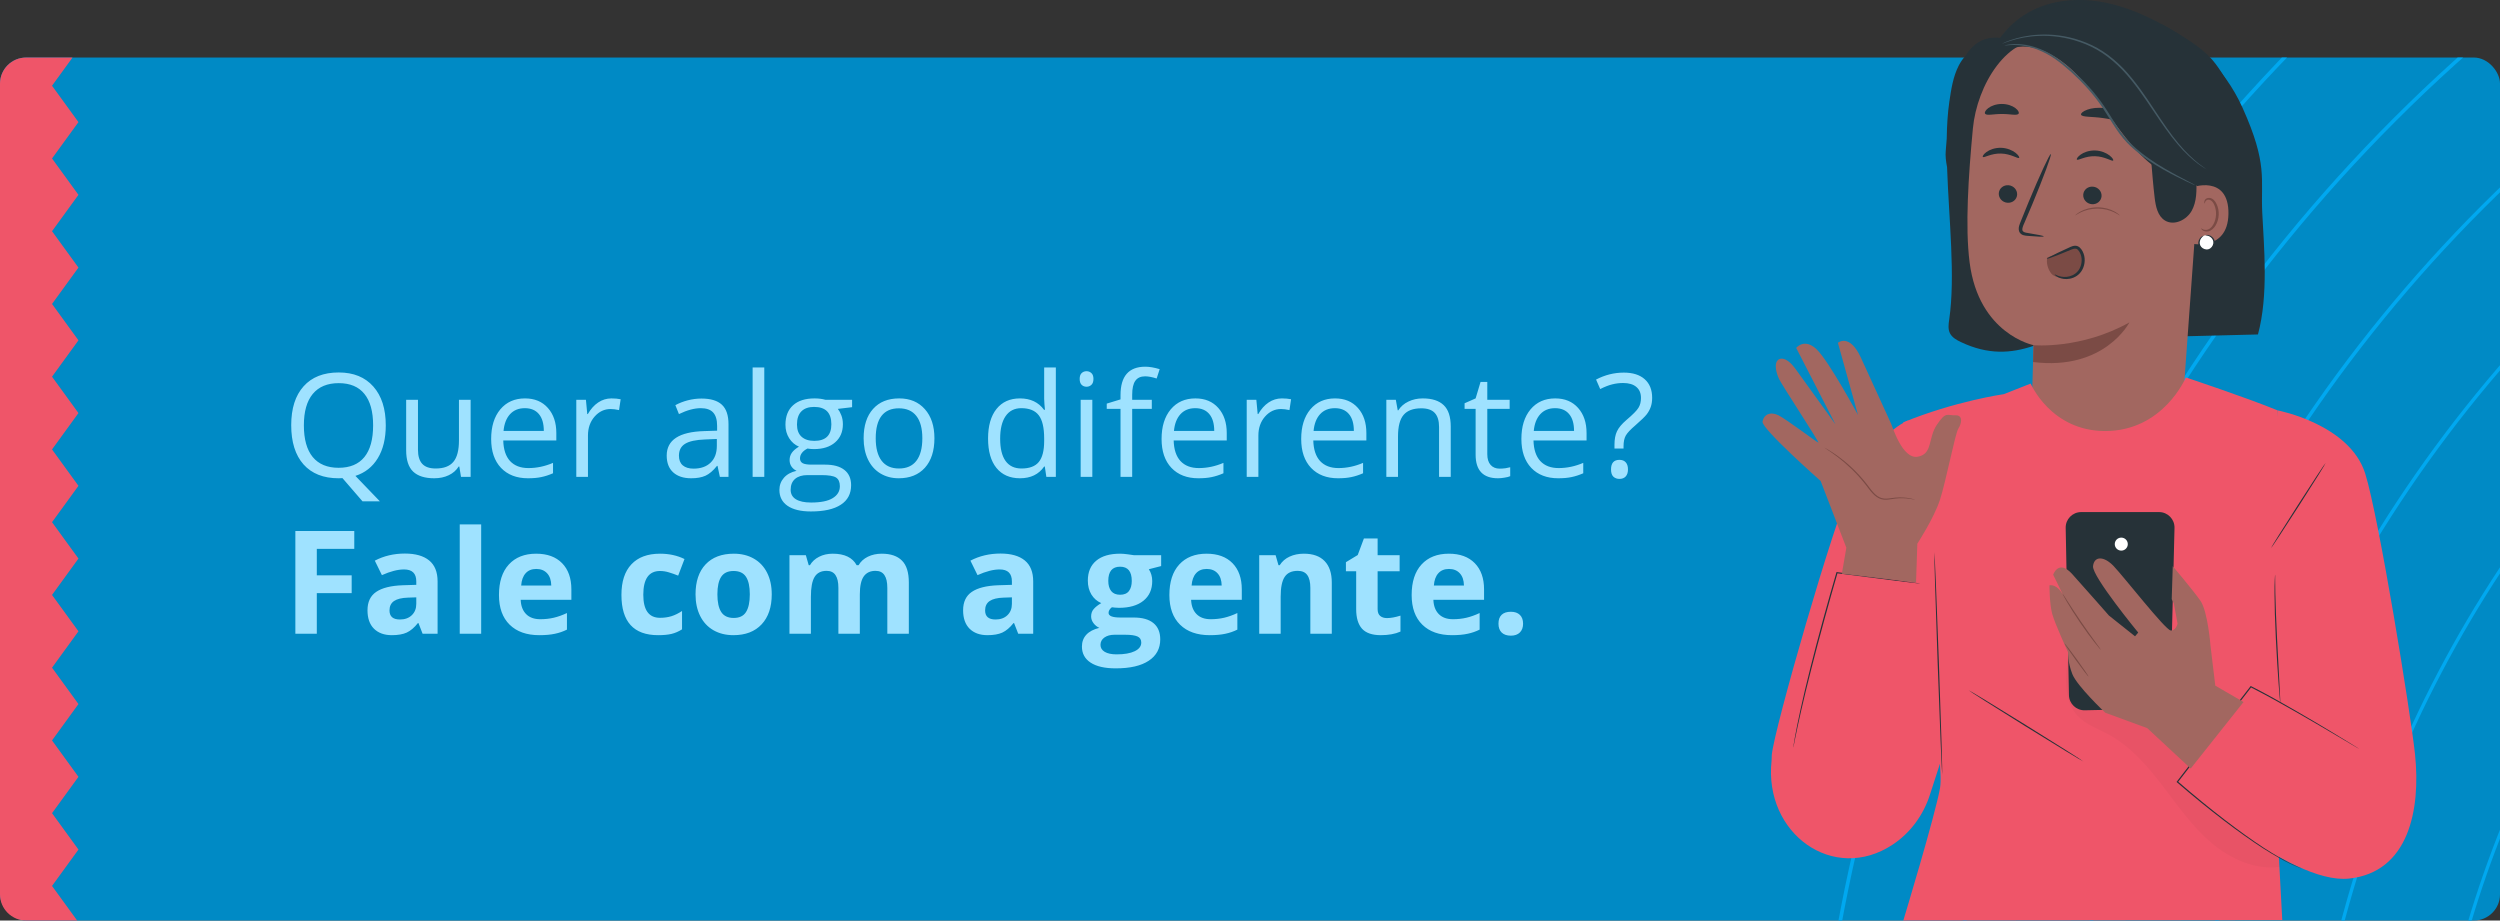 <svg xmlns="http://www.w3.org/2000/svg" width="478" height="176" viewBox="0 0 478 176" fill="none"><rect x="0" y="0" width="478" height="176" fill="#333333" stroke="none"/><rect y="11" width="478" height="165" rx="5" fill="#008AC5"></rect><g clip-path="url(#clip0_1_4860)"><path d="M900.315 465.216C1027.04 338.494 1027.03 133.032 900.305 6.305C773.578 -120.422 568.116 -120.427 441.394 6.295C314.672 133.017 314.677 338.478 441.404 465.206C568.132 591.933 773.593 591.938 900.315 465.216Z" stroke="#00A8F0" stroke-width="0.704" stroke-miterlimit="10"></path><path d="M883.792 448.693C1001.39 331.096 1001.38 140.429 883.783 22.827C766.181 -94.775 575.514 -94.779 457.917 22.818C340.32 140.415 340.324 331.082 457.926 448.684C575.528 566.286 766.195 566.29 883.792 448.693Z" stroke="#00A8F0" stroke-width="0.688" stroke-miterlimit="10"></path><path d="M867.036 431.937C975.38 323.594 975.376 147.931 867.028 39.583C758.68 -68.766 583.017 -68.769 474.673 39.574C366.33 147.917 366.333 323.581 474.682 431.929C583.03 540.277 758.693 540.281 867.036 431.937Z" stroke="#00A8F0" stroke-width="0.672" stroke-miterlimit="10"></path><path d="M850.513 415.414C949.732 316.196 949.728 155.327 850.506 56.105C751.283 -43.118 590.415 -43.122 491.196 56.097C391.978 155.315 391.981 316.184 491.204 415.406C590.427 514.629 751.295 514.632 850.513 415.414Z" stroke="#00A8F0" stroke-width="0.657" stroke-miterlimit="10"></path><path d="M833.99 398.891C924.084 308.798 924.08 162.724 833.983 72.627C743.886 -17.47 597.812 -17.474 507.719 72.62C417.626 162.713 417.629 308.787 507.726 398.884C597.823 488.981 743.897 488.984 833.99 398.891Z" stroke="#00A8F0" stroke-width="0.641" stroke-miterlimit="10"></path><path d="M817.467 382.368C898.436 301.4 898.433 170.121 817.461 89.149C736.489 8.177 605.211 8.174 524.242 89.143C443.274 170.111 443.277 301.39 524.248 382.362C605.22 463.334 736.499 463.336 817.467 382.368Z" stroke="#00A8F0" stroke-width="0.625" stroke-miterlimit="10"></path><path d="M806.553 112.008C738.141 37.127 621.982 31.881 547.104 100.289C472.226 168.698 466.985 284.857 535.396 359.737C603.808 434.618 719.967 439.865 794.845 371.456C869.723 303.048 874.965 186.889 806.553 112.008Z" stroke="#00A8F0" stroke-width="0.609" stroke-miterlimit="10"></path><path d="M789.012 127.464C729.132 62.271 627.743 57.962 562.553 117.839C497.363 177.716 493.058 279.105 552.938 344.297C612.818 409.49 714.207 413.799 779.397 353.922C844.587 294.045 848.892 192.656 789.012 127.464Z" stroke="#00A8F0" stroke-width="0.593" stroke-miterlimit="10"></path><path d="M771.544 142.998C720.24 87.453 633.624 84.013 578.081 135.314C522.539 186.616 519.102 273.232 570.406 328.777C621.71 384.322 708.326 387.762 763.869 336.46C819.412 285.159 822.848 198.543 771.544 142.998Z" stroke="#00A8F0" stroke-width="0.578" stroke-miterlimit="10"></path></g><path d="M73.76 81.323C73.76 83.841 73.254 85.934 72.241 87.601C71.228 89.268 69.799 90.397 67.953 90.988L72.631 95.854H69.311L65.48 91.418L64.74 91.445C61.846 91.445 59.61 90.562 58.033 88.797C56.464 87.023 55.68 84.523 55.68 81.296C55.68 78.097 56.469 75.619 58.046 73.863C59.623 72.098 61.864 71.215 64.767 71.215C67.59 71.215 69.794 72.111 71.381 73.903C72.967 75.696 73.76 78.169 73.76 81.323ZM58.1 81.323C58.1 83.985 58.664 86.006 59.794 87.386C60.932 88.757 62.581 89.442 64.74 89.442C66.918 89.442 68.562 88.757 69.674 87.386C70.785 86.015 71.34 83.994 71.34 81.323C71.34 78.68 70.785 76.677 69.674 75.315C68.571 73.944 66.936 73.258 64.767 73.258C62.59 73.258 60.932 73.948 59.794 75.328C58.664 76.699 58.1 78.698 58.1 81.323ZM79.916 76.444V86.001C79.916 87.202 80.19 88.098 80.736 88.69C81.283 89.281 82.139 89.577 83.304 89.577C84.845 89.577 85.97 89.156 86.678 88.313C87.395 87.471 87.753 86.095 87.753 84.186V76.444H89.984V91.176H88.143L87.82 89.2H87.699C87.242 89.926 86.606 90.482 85.791 90.867C84.984 91.253 84.061 91.445 83.022 91.445C81.229 91.445 79.885 91.02 78.989 90.168C78.102 89.317 77.658 87.955 77.658 86.082V76.444H79.916ZM100.953 91.445C98.776 91.445 97.055 90.782 95.791 89.456C94.537 88.129 93.91 86.288 93.91 83.931C93.91 81.556 94.492 79.67 95.657 78.272C96.831 76.874 98.404 76.175 100.375 76.175C102.221 76.175 103.682 76.784 104.757 78.003C105.833 79.213 106.37 80.812 106.37 82.802V84.213H96.222C96.266 85.943 96.701 87.256 97.525 88.152C98.359 89.048 99.528 89.496 101.034 89.496C102.62 89.496 104.188 89.165 105.739 88.501V90.491C104.95 90.831 104.202 91.073 103.494 91.217C102.795 91.369 101.948 91.445 100.953 91.445ZM100.348 78.043C99.165 78.043 98.22 78.429 97.512 79.2C96.813 79.97 96.401 81.037 96.275 82.399H103.978C103.978 80.992 103.664 79.916 103.037 79.173C102.409 78.42 101.513 78.043 100.348 78.043ZM116.909 76.175C117.563 76.175 118.15 76.229 118.67 76.336L118.361 78.406C117.751 78.272 117.214 78.205 116.748 78.205C115.556 78.205 114.534 78.689 113.683 79.656C112.841 80.624 112.419 81.83 112.419 83.272V91.176H110.188V76.444H112.03L112.285 79.173H112.392C112.939 78.214 113.598 77.474 114.368 76.955C115.139 76.435 115.986 76.175 116.909 76.175ZM137.637 91.176L137.193 89.079H137.086C136.351 90.002 135.616 90.63 134.881 90.961C134.155 91.284 133.246 91.445 132.152 91.445C130.692 91.445 129.545 91.069 128.711 90.316C127.887 89.563 127.474 88.493 127.474 87.103C127.474 84.128 129.854 82.569 134.612 82.426L137.112 82.345V81.431C137.112 80.275 136.862 79.424 136.36 78.877C135.867 78.321 135.074 78.043 133.98 78.043C132.753 78.043 131.364 78.42 129.813 79.173L129.128 77.466C129.854 77.071 130.647 76.762 131.507 76.538C132.376 76.314 133.246 76.202 134.115 76.202C135.871 76.202 137.171 76.592 138.013 77.371C138.864 78.151 139.29 79.401 139.29 81.122V91.176H137.637ZM132.596 89.604C133.985 89.604 135.074 89.223 135.862 88.461C136.66 87.699 137.059 86.633 137.059 85.262V83.931L134.827 84.025C133.053 84.088 131.771 84.366 130.983 84.859C130.203 85.343 129.813 86.1 129.813 87.13C129.813 87.937 130.055 88.551 130.539 88.972C131.032 89.393 131.718 89.604 132.596 89.604ZM146.132 91.176H143.901V70.26H146.132V91.176ZM162.921 76.444V77.855L160.193 78.178C160.443 78.492 160.668 78.904 160.865 79.415C161.062 79.916 161.16 80.485 161.16 81.122C161.16 82.564 160.668 83.716 159.682 84.576C158.696 85.437 157.343 85.867 155.622 85.867C155.183 85.867 154.771 85.831 154.386 85.759C153.436 86.261 152.961 86.893 152.961 87.655C152.961 88.058 153.126 88.358 153.458 88.555C153.79 88.743 154.359 88.838 155.165 88.838H157.773C159.368 88.838 160.591 89.174 161.443 89.846C162.303 90.518 162.733 91.495 162.733 92.776C162.733 94.407 162.079 95.648 160.771 96.499C159.462 97.36 157.553 97.79 155.044 97.79C153.118 97.79 151.63 97.431 150.581 96.715C149.542 95.998 149.022 94.985 149.022 93.677C149.022 92.781 149.309 92.005 149.882 91.351C150.456 90.697 151.263 90.253 152.302 90.02C151.926 89.85 151.608 89.586 151.348 89.227C151.097 88.869 150.971 88.452 150.971 87.977C150.971 87.439 151.115 86.969 151.401 86.566C151.688 86.162 152.141 85.773 152.759 85.396C151.997 85.083 151.375 84.549 150.891 83.797C150.416 83.044 150.178 82.184 150.178 81.216C150.178 79.603 150.662 78.362 151.63 77.492C152.598 76.614 153.969 76.175 155.743 76.175C156.514 76.175 157.208 76.265 157.827 76.444H162.921ZM151.173 93.65C151.173 94.447 151.509 95.052 152.181 95.464C152.853 95.877 153.817 96.083 155.071 96.083C156.944 96.083 158.329 95.8 159.225 95.236C160.13 94.68 160.582 93.923 160.582 92.964C160.582 92.167 160.336 91.611 159.843 91.297C159.35 90.993 158.423 90.84 157.061 90.84H154.386C153.373 90.84 152.584 91.082 152.02 91.566C151.455 92.05 151.173 92.745 151.173 93.65ZM152.383 81.162C152.383 82.193 152.674 82.972 153.256 83.501C153.839 84.03 154.65 84.294 155.689 84.294C157.867 84.294 158.956 83.237 158.956 81.122C158.956 78.908 157.854 77.802 155.649 77.802C154.601 77.802 153.794 78.084 153.23 78.648C152.665 79.213 152.383 80.051 152.383 81.162ZM178.662 83.797C178.662 86.198 178.057 88.076 176.847 89.429C175.638 90.773 173.966 91.445 171.833 91.445C170.516 91.445 169.347 91.136 168.325 90.518C167.303 89.899 166.515 89.012 165.959 87.856C165.404 86.7 165.126 85.347 165.126 83.797C165.126 81.395 165.726 79.527 166.927 78.191C168.128 76.847 169.795 76.175 171.928 76.175C173.989 76.175 175.624 76.861 176.834 78.232C178.053 79.603 178.662 81.458 178.662 83.797ZM167.438 83.797C167.438 85.679 167.814 87.112 168.567 88.098C169.32 89.084 170.426 89.577 171.887 89.577C173.348 89.577 174.455 89.088 175.207 88.112C175.969 87.126 176.35 85.688 176.35 83.797C176.35 81.924 175.969 80.503 175.207 79.535C174.455 78.559 173.339 78.07 171.86 78.07C170.4 78.07 169.297 78.55 168.554 79.509C167.81 80.468 167.438 81.897 167.438 83.797ZM199.766 89.2H199.645C198.615 90.697 197.073 91.445 195.021 91.445C193.094 91.445 191.593 90.787 190.518 89.469C189.452 88.152 188.918 86.279 188.918 83.85C188.918 81.422 189.456 79.535 190.531 78.191C191.607 76.847 193.103 76.175 195.021 76.175C197.019 76.175 198.552 76.901 199.618 78.353H199.793L199.699 77.291L199.645 76.256V70.26H201.876V91.176H200.062L199.766 89.2ZM195.303 89.577C196.827 89.577 197.929 89.165 198.61 88.34C199.3 87.507 199.645 86.167 199.645 84.321V83.85C199.645 81.762 199.296 80.275 198.597 79.388C197.907 78.492 196.8 78.043 195.276 78.043C193.968 78.043 192.964 78.554 192.265 79.576C191.575 80.588 191.23 82.022 191.23 83.877C191.23 85.759 191.575 87.18 192.265 88.138C192.955 89.097 193.968 89.577 195.303 89.577ZM208.853 91.176H206.622V76.444H208.853V91.176ZM206.433 72.452C206.433 71.941 206.559 71.569 206.81 71.336C207.061 71.094 207.374 70.973 207.751 70.973C208.109 70.973 208.418 71.094 208.678 71.336C208.938 71.578 209.068 71.95 209.068 72.452C209.068 72.953 208.938 73.33 208.678 73.581C208.418 73.823 208.109 73.944 207.751 73.944C207.374 73.944 207.061 73.823 206.81 73.581C206.559 73.33 206.433 72.953 206.433 72.452ZM220.225 78.178H216.475V91.176H214.243V78.178H211.609V77.17L214.243 76.363V75.543C214.243 71.923 215.825 70.113 218.988 70.113C219.768 70.113 220.682 70.269 221.73 70.583L221.152 72.371C220.292 72.093 219.557 71.954 218.948 71.954C218.106 71.954 217.483 72.237 217.08 72.801C216.676 73.357 216.475 74.253 216.475 75.49V76.444H220.225V78.178ZM229.137 91.445C226.959 91.445 225.239 90.782 223.975 89.456C222.721 88.129 222.093 86.288 222.093 83.931C222.093 81.556 222.676 79.67 223.841 78.272C225.015 76.874 226.588 76.175 228.559 76.175C230.405 76.175 231.866 76.784 232.941 78.003C234.017 79.213 234.554 80.812 234.554 82.802V84.213H224.405C224.45 85.943 224.885 87.256 225.709 88.152C226.543 89.048 227.712 89.496 229.218 89.496C230.804 89.496 232.372 89.165 233.922 88.501V90.491C233.134 90.831 232.386 91.073 231.678 91.217C230.979 91.369 230.132 91.445 229.137 91.445ZM228.532 78.043C227.349 78.043 226.404 78.429 225.696 79.2C224.997 79.97 224.585 81.037 224.459 82.399H232.162C232.162 80.992 231.848 79.916 231.221 79.173C230.593 78.42 229.697 78.043 228.532 78.043ZM245.093 76.175C245.747 76.175 246.334 76.229 246.854 76.336L246.545 78.406C245.935 78.272 245.398 78.205 244.932 78.205C243.74 78.205 242.718 78.689 241.867 79.656C241.024 80.624 240.603 81.83 240.603 83.272V91.176H238.372V76.444H240.213L240.469 79.173H240.576C241.123 78.214 241.782 77.474 242.552 76.955C243.323 76.435 244.17 76.175 245.093 76.175ZM255.833 91.445C253.655 91.445 251.935 90.782 250.671 89.456C249.417 88.129 248.789 86.288 248.789 83.931C248.789 81.556 249.372 79.67 250.537 78.272C251.711 76.874 253.284 76.175 255.255 76.175C257.101 76.175 258.562 76.784 259.637 78.003C260.713 79.213 261.25 80.812 261.25 82.802V84.213H251.101C251.146 85.943 251.581 87.256 252.405 88.152C253.239 89.048 254.408 89.496 255.914 89.496C257.5 89.496 259.068 89.165 260.618 88.501V90.491C259.83 90.831 259.082 91.073 258.374 91.217C257.675 91.369 256.828 91.445 255.833 91.445ZM255.228 78.043C254.045 78.043 253.1 78.429 252.392 79.2C251.693 79.97 251.281 81.037 251.155 82.399H258.858C258.858 80.992 258.544 79.916 257.917 79.173C257.289 78.42 256.393 78.043 255.228 78.043ZM275.149 91.176V81.646C275.149 80.445 274.876 79.549 274.329 78.957C273.783 78.366 272.927 78.07 271.762 78.07C270.221 78.07 269.091 78.487 268.375 79.32C267.658 80.154 267.299 81.529 267.299 83.447V91.176H265.068V76.444H266.882L267.245 78.46H267.353C267.81 77.734 268.451 77.174 269.275 76.78C270.1 76.377 271.018 76.175 272.031 76.175C273.805 76.175 275.14 76.605 276.037 77.466C276.933 78.317 277.381 79.683 277.381 81.565V91.176H275.149ZM286.736 89.604C287.131 89.604 287.512 89.577 287.879 89.523C288.246 89.46 288.538 89.398 288.753 89.335V91.042C288.511 91.159 288.152 91.253 287.677 91.324C287.211 91.405 286.79 91.445 286.414 91.445C283.564 91.445 282.139 89.944 282.139 86.942V78.178H280.029V77.103L282.139 76.175L283.08 73.03H284.371V76.444H288.645V78.178H284.371V86.848C284.371 87.735 284.581 88.416 285.002 88.891C285.424 89.366 286.002 89.604 286.736 89.604ZM297.934 91.445C295.756 91.445 294.035 90.782 292.772 89.456C291.517 88.129 290.89 86.288 290.89 83.931C290.89 81.556 291.473 79.67 292.638 78.272C293.811 76.874 295.384 76.175 297.356 76.175C299.202 76.175 300.662 76.784 301.738 78.003C302.813 79.213 303.351 80.812 303.351 82.802V84.213H293.202C293.247 85.943 293.682 87.256 294.506 88.152C295.339 89.048 296.509 89.496 298.014 89.496C299.601 89.496 301.169 89.165 302.719 88.501V90.491C301.93 90.831 301.182 91.073 300.474 91.217C299.775 91.369 298.928 91.445 297.934 91.445ZM297.329 78.043C296.146 78.043 295.2 78.429 294.493 79.2C293.794 79.97 293.381 81.037 293.256 82.399H300.958C300.958 80.992 300.645 79.916 300.017 79.173C299.39 78.42 298.494 78.043 297.329 78.043ZM308.687 85.759V85.033C308.687 83.985 308.849 83.125 309.171 82.453C309.494 81.771 310.094 81.055 310.973 80.302C312.191 79.271 312.957 78.496 313.271 77.976C313.594 77.457 313.755 76.829 313.755 76.094C313.755 75.18 313.459 74.477 312.868 73.984C312.285 73.482 311.443 73.231 310.341 73.231C309.633 73.231 308.943 73.316 308.271 73.487C307.599 73.648 306.828 73.948 305.959 74.387L305.166 72.573C306.859 71.685 308.629 71.242 310.475 71.242C312.187 71.242 313.518 71.663 314.467 72.505C315.417 73.348 315.892 74.535 315.892 76.067C315.892 76.722 315.803 77.3 315.623 77.802C315.453 78.294 315.198 78.765 314.857 79.213C314.517 79.652 313.782 80.365 312.653 81.35C311.748 82.121 311.147 82.762 310.852 83.272C310.565 83.783 310.421 84.464 310.421 85.316V85.759H308.687ZM308.029 89.751C308.029 88.533 308.566 87.923 309.642 87.923C310.162 87.923 310.56 88.08 310.838 88.394C311.125 88.707 311.268 89.16 311.268 89.751C311.268 90.325 311.125 90.773 310.838 91.096C310.551 91.409 310.153 91.566 309.642 91.566C309.176 91.566 308.79 91.427 308.486 91.15C308.181 90.863 308.029 90.397 308.029 89.751ZM60.573 121.176H56.473V101.524H67.738V104.938H60.573V110.006H67.24V113.407H60.573V121.176ZM80.803 121.176L80.01 119.133H79.903C79.213 120.002 78.501 120.607 77.766 120.948C77.04 121.279 76.09 121.445 74.916 121.445C73.473 121.445 72.335 121.033 71.502 120.209C70.677 119.384 70.265 118.21 70.265 116.687C70.265 115.092 70.82 113.918 71.932 113.165C73.052 112.403 74.737 111.982 76.986 111.901L79.594 111.821V111.162C79.594 109.639 78.814 108.877 77.255 108.877C76.054 108.877 74.643 109.24 73.021 109.966L71.663 107.197C73.392 106.292 75.31 105.839 77.416 105.839C79.432 105.839 80.978 106.278 82.054 107.156C83.129 108.035 83.667 109.37 83.667 111.162V121.176H80.803ZM79.594 114.213L78.008 114.267C76.816 114.303 75.928 114.518 75.346 114.912C74.764 115.307 74.472 115.907 74.472 116.714C74.472 117.87 75.135 118.448 76.462 118.448C77.412 118.448 78.169 118.174 78.734 117.628C79.307 117.081 79.594 116.355 79.594 115.45V114.213ZM92.001 121.176H87.901V100.26H92.001V121.176ZM102.539 108.783C101.67 108.783 100.989 109.061 100.496 109.616C100.003 110.163 99.721 110.942 99.649 111.955H105.403C105.385 110.942 105.12 110.163 104.609 109.616C104.099 109.061 103.409 108.783 102.539 108.783ZM103.117 121.445C100.698 121.445 98.807 120.778 97.445 119.442C96.083 118.107 95.402 116.216 95.402 113.77C95.402 111.252 96.029 109.307 97.284 107.936C98.547 106.556 100.29 105.866 102.513 105.866C104.636 105.866 106.29 106.471 107.473 107.681C108.656 108.89 109.247 110.562 109.247 112.694V114.684H99.555C99.6 115.849 99.945 116.758 100.59 117.413C101.236 118.067 102.141 118.394 103.306 118.394C104.211 118.394 105.067 118.3 105.873 118.112C106.68 117.923 107.522 117.623 108.4 117.211V120.383C107.683 120.742 106.917 121.006 106.102 121.176C105.286 121.356 104.291 121.445 103.117 121.445ZM125.835 121.445C121.157 121.445 118.818 118.878 118.818 113.743C118.818 111.189 119.454 109.24 120.727 107.896C121.999 106.542 123.823 105.866 126.197 105.866C127.936 105.866 129.495 106.206 130.875 106.887L129.666 110.06C129.02 109.8 128.42 109.589 127.864 109.428C127.309 109.258 126.753 109.173 126.197 109.173C124.065 109.173 122.998 110.687 122.998 113.716C122.998 116.655 124.065 118.125 126.197 118.125C126.986 118.125 127.716 118.022 128.389 117.816C129.061 117.601 129.733 117.269 130.405 116.821V120.33C129.742 120.751 129.07 121.042 128.389 121.203C127.716 121.365 126.865 121.445 125.835 121.445ZM137.166 113.635C137.166 115.123 137.408 116.248 137.892 117.009C138.385 117.771 139.183 118.152 140.285 118.152C141.378 118.152 142.162 117.776 142.637 117.023C143.121 116.261 143.363 115.132 143.363 113.635C143.363 112.148 143.121 111.032 142.637 110.288C142.153 109.544 141.36 109.173 140.258 109.173C139.165 109.173 138.376 109.544 137.892 110.288C137.408 111.023 137.166 112.139 137.166 113.635ZM147.557 113.635C147.557 116.082 146.912 117.995 145.621 119.375C144.331 120.755 142.534 121.445 140.231 121.445C138.788 121.445 137.516 121.132 136.413 120.504C135.311 119.868 134.464 118.958 133.873 117.776C133.281 116.593 132.986 115.213 132.986 113.635C132.986 111.18 133.626 109.271 134.908 107.909C136.189 106.547 137.991 105.866 140.312 105.866C141.754 105.866 143.027 106.179 144.129 106.807C145.231 107.434 146.078 108.335 146.67 109.509C147.261 110.683 147.557 112.058 147.557 113.635ZM164.4 121.176H160.3V112.399C160.3 111.314 160.116 110.503 159.749 109.966C159.391 109.419 158.821 109.146 158.042 109.146C156.993 109.146 156.232 109.531 155.757 110.302C155.282 111.072 155.044 112.34 155.044 114.106V121.176H150.944V106.148H154.076L154.628 108.07H154.856C155.259 107.38 155.842 106.843 156.604 106.457C157.365 106.063 158.239 105.866 159.225 105.866C161.474 105.866 162.997 106.601 163.795 108.07H164.158C164.561 107.371 165.153 106.829 165.932 106.444C166.721 106.059 167.608 105.866 168.594 105.866C170.297 105.866 171.582 106.305 172.452 107.183C173.33 108.052 173.769 109.45 173.769 111.377V121.176H169.656V112.399C169.656 111.314 169.472 110.503 169.105 109.966C168.746 109.419 168.177 109.146 167.398 109.146C166.394 109.146 165.641 109.504 165.139 110.221C164.646 110.938 164.4 112.076 164.4 113.635V121.176ZM194.685 121.176L193.892 119.133H193.784C193.094 120.002 192.382 120.607 191.647 120.948C190.921 121.279 189.971 121.445 188.797 121.445C187.355 121.445 186.216 121.033 185.383 120.209C184.559 119.384 184.146 118.21 184.146 116.687C184.146 115.092 184.702 113.918 185.813 113.165C186.933 112.403 188.618 111.982 190.867 111.901L193.475 111.821V111.162C193.475 109.639 192.696 108.877 191.136 108.877C189.935 108.877 188.524 109.24 186.902 109.966L185.544 107.197C187.274 106.292 189.192 105.839 191.298 105.839C193.314 105.839 194.86 106.278 195.935 107.156C197.01 108.035 197.548 109.37 197.548 111.162V121.176H194.685ZM193.475 114.213L191.889 114.267C190.697 114.303 189.81 114.518 189.227 114.912C188.645 115.307 188.354 115.907 188.354 116.714C188.354 117.87 189.017 118.448 190.343 118.448C191.293 118.448 192.05 118.174 192.615 117.628C193.188 117.081 193.475 116.355 193.475 115.45V114.213ZM222.013 106.148V108.232L219.66 108.837C220.091 109.509 220.306 110.261 220.306 111.095C220.306 112.708 219.741 113.967 218.612 114.872C217.492 115.768 215.932 116.216 213.934 116.216L213.195 116.176L212.59 116.109C212.169 116.431 211.958 116.79 211.958 117.184C211.958 117.776 212.711 118.071 214.216 118.071H216.77C218.419 118.071 219.674 118.425 220.534 119.133C221.403 119.841 221.838 120.881 221.838 122.252C221.838 124.008 221.103 125.37 219.633 126.338C218.173 127.306 216.071 127.79 213.329 127.79C211.232 127.79 209.628 127.422 208.517 126.688C207.415 125.962 206.864 124.94 206.864 123.623C206.864 122.718 207.146 121.961 207.71 121.351C208.275 120.742 209.104 120.307 210.197 120.047C209.776 119.868 209.409 119.577 209.095 119.174C208.781 118.761 208.624 118.327 208.624 117.87C208.624 117.296 208.79 116.821 209.122 116.445C209.453 116.059 209.933 115.683 210.56 115.316C209.771 114.975 209.144 114.428 208.678 113.676C208.221 112.923 207.993 112.036 207.993 111.014C207.993 109.374 208.526 108.106 209.592 107.21C210.659 106.314 212.182 105.866 214.163 105.866C214.584 105.866 215.081 105.906 215.655 105.987C216.237 106.059 216.609 106.112 216.77 106.148H222.013ZM210.412 123.3C210.412 123.865 210.681 124.308 211.219 124.631C211.765 124.954 212.527 125.115 213.504 125.115C214.974 125.115 216.125 124.913 216.959 124.51C217.792 124.107 218.209 123.556 218.209 122.857C218.209 122.292 217.962 121.902 217.469 121.687C216.976 121.472 216.215 121.365 215.184 121.365H213.06C212.308 121.365 211.676 121.539 211.165 121.889C210.663 122.247 210.412 122.718 210.412 123.3ZM211.904 111.068C211.904 111.883 212.088 112.529 212.455 113.004C212.832 113.479 213.401 113.716 214.163 113.716C214.933 113.716 215.498 113.479 215.856 113.004C216.215 112.529 216.394 111.883 216.394 111.068C216.394 109.258 215.65 108.353 214.163 108.353C212.657 108.353 211.904 109.258 211.904 111.068ZM230.723 108.783C229.854 108.783 229.173 109.061 228.68 109.616C228.187 110.163 227.905 110.942 227.833 111.955H233.586C233.568 110.942 233.304 110.163 232.793 109.616C232.283 109.061 231.592 108.783 230.723 108.783ZM231.301 121.445C228.882 121.445 226.991 120.778 225.629 119.442C224.267 118.107 223.585 116.216 223.585 113.77C223.585 111.252 224.213 109.307 225.467 107.936C226.731 106.556 228.474 105.866 230.696 105.866C232.82 105.866 234.474 106.471 235.656 107.681C236.839 108.89 237.431 110.562 237.431 112.694V114.684H227.739C227.784 115.849 228.129 116.758 228.774 117.413C229.419 118.067 230.324 118.394 231.489 118.394C232.395 118.394 233.25 118.3 234.057 118.112C234.863 117.923 235.706 117.623 236.584 117.211V120.383C235.867 120.742 235.101 121.006 234.285 121.176C233.47 121.356 232.475 121.445 231.301 121.445ZM254.637 121.176H250.537V112.399C250.537 111.314 250.344 110.503 249.959 109.966C249.574 109.419 248.96 109.146 248.117 109.146C246.97 109.146 246.141 109.531 245.631 110.302C245.12 111.063 244.864 112.331 244.864 114.106V121.176H240.764V106.148H243.896L244.448 108.07H244.676C245.133 107.344 245.76 106.798 246.558 106.43C247.365 106.054 248.279 105.866 249.3 105.866C251.048 105.866 252.374 106.341 253.279 107.291C254.184 108.232 254.637 109.594 254.637 111.377V121.176ZM265.189 118.179C265.906 118.179 266.766 118.022 267.77 117.708V120.76C266.748 121.217 265.493 121.445 264.006 121.445C262.366 121.445 261.17 121.033 260.417 120.209C259.673 119.375 259.301 118.13 259.301 116.472V109.226H257.339V107.492L259.597 106.121L260.78 102.949H263.401V106.148H267.608V109.226H263.401V116.472C263.401 117.054 263.562 117.484 263.885 117.762C264.216 118.04 264.651 118.179 265.189 118.179ZM277.045 108.783C276.175 108.783 275.494 109.061 275.001 109.616C274.509 110.163 274.226 110.942 274.155 111.955H279.908C279.89 110.942 279.626 110.163 279.115 109.616C278.604 109.061 277.914 108.783 277.045 108.783ZM277.623 121.445C275.203 121.445 273.312 120.778 271.95 119.442C270.588 118.107 269.907 116.216 269.907 113.77C269.907 111.252 270.534 109.307 271.789 107.936C273.052 106.556 274.795 105.866 277.018 105.866C279.142 105.866 280.795 106.471 281.978 107.681C283.161 108.89 283.752 110.562 283.752 112.694V114.684H274.061C274.105 115.849 274.45 116.758 275.096 117.413C275.741 118.067 276.646 118.394 277.811 118.394C278.716 118.394 279.572 118.3 280.378 118.112C281.185 117.923 282.027 117.623 282.905 117.211V120.383C282.189 120.742 281.422 121.006 280.607 121.176C279.791 121.356 278.797 121.445 277.623 121.445ZM286.508 119.254C286.508 118.501 286.71 117.932 287.113 117.547C287.516 117.162 288.103 116.969 288.874 116.969C289.618 116.969 290.191 117.166 290.594 117.56C291.007 117.955 291.213 118.519 291.213 119.254C291.213 119.962 291.007 120.522 290.594 120.934C290.182 121.338 289.609 121.539 288.874 121.539C288.121 121.539 287.538 121.342 287.126 120.948C286.714 120.545 286.508 119.98 286.508 119.254Z" fill="#9FE2FF"></path><g clip-path="url(#clip1_1_4860)"><path d="M-17 -226.994L-17 232L15 231.991L9.948 225.033L15 218.078L9.948 211.12L15 204.166L9.948 197.211L15 190.256L9.948 183.301L15 176.346L9.948 169.391L15 162.436L9.948 155.482L15 148.527L9.948 141.569L15 134.614L9.948 127.659L15 120.707L9.948 113.752L15 106.798L9.948 99.843L15 92.888L9.948 85.933L15 78.978L9.948 72.023L15 65.071L9.948 58.117L15 51.162L9.948 44.207L15 37.255L9.948 30.3L15 23.348L9.948 16.393L15 9.438L9.948 2.484L15 -4.468L9.948 -11.423L15 -18.378L9.948 -25.333L15 -32.288L9.948 -39.243L15 -46.194L9.948 -53.149L15 -60.104L9.948 -67.059L15 -74.014L9.948 -80.969L15 -87.921L9.948 -94.876L15 -101.83L9.948 -108.785L15 -115.737L9.948 -122.692L15 -129.647L9.948 -136.602L15 -143.554L9.948 -150.508L15 -157.463L9.948 -164.415L15 -171.37L9.948 -178.325L15 -185.277L9.948 -192.232L15 -199.186L9.948 -206.138L15 -213.093L9.948 -220.048L15 -227L-17 -226.994Z" fill="#EF5569"></path></g><g clip-path="url(#clip2_1_4860)"><path d="M379.869 12.324C381.207 7.923 384.4 4.117 388.504 2.028C393.012 -0.269 398.38 -0.464 403.311 0.668C408.242 1.801 412.797 4.173 417.105 6.828C419.522 8.318 421.924 9.947 423.625 12.217C426.73 16.358 429.727 23.097 429.89 28.273C430.02 32.455 428.124 42.862 426.246 46.603C425.577 47.935 424.016 49.114 422.133 50.103C420.107 53.793 417.463 57.135 414.274 59.892C413.387 57.061 412.499 54.229 411.607 51.398L379.869 12.324Z" fill="#263238"></path><path d="M431.721 63.949C433.762 56.411 432.865 47.127 432.544 40.675C432.223 34.224 433.65 31.443 428.789 20.637C425.145 12.547 419.126 7.645 413.387 4.67L390.214 7.19C390.377 6.782 390.544 6.382 390.711 6.011L382.43 7.246C379.385 6.874 377.28 8.323 375.807 10.653C375.305 11.219 374.868 11.85 374.524 12.514C373.427 14.645 373.065 17.058 372.716 19.43C372.396 21.617 372.251 24.002 372.214 26.5C372.145 27.437 372.089 28.259 372.024 28.899C371.94 29.735 372.052 30.793 372.279 31.968C372.619 41.91 373.897 52.869 372.684 61.122C372.558 61.986 372.437 62.909 372.818 63.694C373.227 64.529 374.106 65.017 374.952 65.416C385.227 70.29 392.496 64.441 402.656 59.326C404.631 58.328 406.653 57.126 408.865 57.209C411.207 57.297 413.145 63.42 415.288 64.362" fill="#263238"></path><path d="M420.976 26.189C420.711 19.918 416.803 14.668 410.761 12.946L391.925 7.571C383.754 6.452 377.987 16.371 377.215 24.573C376.36 33.69 375.714 43.312 376.588 50.158C378.344 63.926 388.806 65.991 388.806 65.991C388.806 65.973 388.62 72.508 388.513 76.514L397.655 120.411L417.532 74.602L421.018 26.356C421.032 26.124 420.99 26.504 420.976 26.189Z" fill="#A26760"></path><path d="M382.169 36.944C382.109 37.872 382.843 38.689 383.81 38.768C384.777 38.851 385.613 38.164 385.674 37.241C385.734 36.312 385 35.495 384.033 35.416C383.066 35.333 382.23 36.02 382.169 36.944Z" fill="#263238"></path><path d="M379.125 30.004C379.334 30.241 380.701 29.294 382.592 29.359C384.484 29.396 385.846 30.413 386.055 30.185C386.157 30.088 385.948 29.665 385.358 29.206C384.777 28.751 383.773 28.291 382.592 28.259C381.412 28.231 380.408 28.63 379.822 29.057C379.227 29.489 379.018 29.897 379.125 30.004Z" fill="#263238"></path><path d="M398.315 37.217C398.254 38.146 398.989 38.963 399.955 39.042C400.922 39.125 401.754 38.438 401.819 37.514C401.88 36.586 401.145 35.769 400.179 35.69C399.207 35.602 398.375 36.289 398.315 37.217Z" fill="#263238"></path><path d="M397.106 30.515C397.32 30.751 398.682 29.805 400.574 29.869C402.465 29.907 403.827 30.919 404.036 30.696C404.138 30.598 403.934 30.176 403.339 29.716C402.758 29.261 401.754 28.802 400.574 28.769C399.393 28.742 398.389 29.145 397.804 29.568C397.213 30 397 30.408 397.106 30.515Z" fill="#263238"></path><path d="M390.763 45.197C390.777 45.09 389.605 44.848 387.705 44.547C387.221 44.482 386.77 44.37 386.696 44.041C386.594 43.688 386.812 43.173 387.063 42.62C387.556 41.465 388.067 40.258 388.606 38.986C390.753 33.81 392.324 29.554 392.115 29.466C391.906 29.382 389.996 33.504 387.849 38.679C387.333 39.956 386.835 41.172 386.366 42.337C386.166 42.88 385.832 43.493 386.055 44.226C386.175 44.593 386.519 44.862 386.826 44.955C387.133 45.057 387.407 45.071 387.644 45.094C389.559 45.261 390.749 45.308 390.763 45.197Z" fill="#263238"></path><path d="M407.145 61.642C407.145 61.642 402.409 70.925 388.722 69.222L388.811 66.001C388.806 65.996 397.831 66.85 407.145 61.642Z" fill="#7B4B45"></path><path d="M397.892 21.918C398.064 22.438 399.96 22.252 402.172 22.587C404.394 22.879 406.165 23.58 406.471 23.13C406.611 22.912 406.313 22.419 405.602 21.9C404.9 21.38 403.766 20.874 402.442 20.683C401.113 20.498 399.886 20.67 399.068 20.976C398.245 21.278 397.822 21.672 397.892 21.918Z" fill="#263238"></path><path d="M379.544 21.737C379.864 22.178 381.179 21.77 382.75 21.798C384.321 21.77 385.636 22.174 385.957 21.737C386.097 21.524 385.901 21.087 385.334 20.66C384.777 20.238 383.829 19.876 382.75 19.876C381.672 19.876 380.724 20.238 380.166 20.66C379.599 21.087 379.404 21.524 379.544 21.737Z" fill="#263238"></path><path d="M381.3 12.166C382.197 10.128 384.498 8.954 386.729 8.907C388.959 8.856 391.107 9.762 393.003 10.931C401.038 15.879 404.914 27.395 412.848 32.506C414.8 33.764 417.416 32.738 419.057 34.377C420.702 36.015 421.724 38.587 420.73 40.68C421.859 39.227 422.998 37.742 423.667 36.029C424.332 34.312 424.467 32.302 423.593 30.682C422.928 29.452 421.72 28.495 421.422 27.131C421.157 25.933 421.664 24.699 421.65 23.468C421.632 22.22 421.078 21.041 420.493 19.936C417.491 14.259 413.285 9.084 407.773 5.784C404.171 3.625 400.02 2.307 395.819 2.33C391.618 2.353 387.384 3.774 384.233 6.545C382.378 8.174 380.431 9.859 381.3 12.166Z" fill="#263238"></path><path d="M418.815 36.066C418.969 35.676 426.2 33.3 426.079 40.903C425.958 48.288 418.546 46.622 418.536 46.408C418.527 46.194 418.815 36.066 418.815 36.066Z" fill="#A26760"></path><path d="M420.869 43.651C420.902 43.627 420.995 43.744 421.213 43.846C421.422 43.948 421.79 44.022 422.175 43.883C422.961 43.614 423.644 42.388 423.704 41.056C423.737 40.383 423.607 39.742 423.379 39.209C423.165 38.666 422.821 38.28 422.431 38.201C422.041 38.104 421.757 38.331 421.664 38.54C421.562 38.744 421.604 38.893 421.566 38.907C421.543 38.925 421.408 38.782 421.474 38.475C421.506 38.327 421.594 38.155 421.771 38.02C421.952 37.881 422.212 37.812 422.487 37.844C423.058 37.895 423.56 38.429 423.811 39.014C424.095 39.603 424.253 40.327 424.22 41.079C424.146 42.565 423.356 43.943 422.282 44.231C421.762 44.356 421.329 44.189 421.106 44.013C420.879 43.832 420.841 43.665 420.869 43.651Z" fill="#7B4B45"></path><path d="M421.864 32.358C421.859 32.367 421.706 32.279 421.427 32.098C421.148 31.912 420.721 31.657 420.209 31.276C419.196 30.501 417.797 29.28 416.324 27.535C414.837 25.799 413.299 23.561 411.625 21.064C409.952 18.572 408.117 15.815 405.742 13.308C404.533 12.083 403.255 10.973 401.893 10.091C400.536 9.2 399.105 8.536 397.697 8.044C394.876 7.051 392.152 6.772 389.898 6.861C387.635 6.94 385.832 7.367 384.623 7.738C384.01 7.905 383.554 8.095 383.238 8.207C382.922 8.318 382.755 8.374 382.75 8.365C382.746 8.355 382.904 8.281 383.21 8.146C383.517 8.016 383.968 7.803 384.581 7.617C385.785 7.204 387.598 6.735 389.884 6.629C392.162 6.508 394.931 6.763 397.799 7.756C399.23 8.248 400.69 8.917 402.07 9.822C403.46 10.718 404.756 11.841 405.979 13.085C408.377 15.624 410.217 18.405 411.876 20.907C413.531 23.413 415.046 25.655 416.501 27.396C417.941 29.145 419.303 30.385 420.284 31.188C420.776 31.582 421.195 31.852 421.46 32.056C421.729 32.237 421.869 32.348 421.864 32.358Z" fill="#455A64"></path><path d="M421.673 44.983C422.398 44.872 423.161 45.391 423.319 46.106C423.477 46.821 423.003 47.615 422.301 47.819C421.599 48.023 420.772 47.596 420.525 46.909C420.279 46.222 420.651 45.373 421.325 45.085" fill="white"></path><path d="M421.325 45.081C421.367 45.127 420.837 45.322 420.632 46.055C420.535 46.403 420.572 46.872 420.888 47.22C421.19 47.568 421.743 47.796 422.254 47.652C422.761 47.503 423.114 47.016 423.179 46.561C423.263 46.097 423.044 45.684 422.775 45.438C422.212 44.927 421.659 45.043 421.669 44.983C421.664 44.964 421.785 44.909 422.017 44.913C422.245 44.913 422.598 44.992 422.928 45.261C423.258 45.512 423.57 46.023 423.481 46.608C423.412 47.174 423.007 47.777 422.338 47.981C421.664 48.163 420.999 47.865 420.642 47.425C420.256 46.97 420.251 46.376 420.395 45.99C420.535 45.586 420.79 45.336 420.986 45.21C421.185 45.081 421.316 45.062 421.325 45.081Z" fill="#263238"></path><path d="M419.944 34.391C420.005 36.41 420.033 38.54 419.052 40.304C418.067 42.068 415.683 43.219 413.954 42.17C412.546 41.311 412.169 39.469 411.974 37.835C411.407 33.114 411.221 28.352 410.617 23.636L419.944 34.391Z" fill="#263238"></path><path d="M383.22 8.708C383.224 8.75 383.875 8.606 385.06 8.601C386.241 8.601 387.974 8.81 389.926 9.632C390.897 10.04 391.929 10.579 392.947 11.293C393.965 12.008 394.997 12.857 396.038 13.795C398.106 15.684 400.239 17.95 402.038 20.632C402.939 21.974 403.729 23.352 404.598 24.634C405.453 25.915 406.415 27.08 407.466 28.045C409.562 29.971 411.737 31.341 413.591 32.395C415.455 33.448 417.012 34.191 418.09 34.706C418.597 34.938 419.01 35.129 419.34 35.282C419.628 35.407 419.782 35.467 419.786 35.453C419.791 35.44 419.652 35.356 419.377 35.203C419.061 35.036 418.657 34.822 418.164 34.558C417.109 34.001 415.571 33.216 413.74 32.139C411.914 31.058 409.776 29.674 407.726 27.762C406.708 26.811 405.779 25.673 404.933 24.401C404.082 23.134 403.292 21.756 402.381 20.4C400.56 17.676 398.394 15.401 396.293 13.507C395.234 12.57 394.183 11.72 393.142 11.005C392.096 10.286 391.037 9.757 390.038 9.353C388.035 8.545 386.255 8.383 385.06 8.429C384.461 8.453 383.996 8.518 383.689 8.583C383.378 8.652 383.22 8.694 383.22 8.708Z" fill="#455A64"></path><path d="M398.296 49.968C398.241 49.258 398.004 48.58 397.771 47.907C397.683 47.652 397.571 47.373 397.33 47.253C397.088 47.132 396.795 47.216 396.54 47.299C394.987 47.801 392.994 48.72 391.441 49.226C391.204 50.261 391.543 51.454 392.203 52.298C392.705 52.944 394.016 53.203 394.834 53.194C396.014 53.18 396.981 52.879 397.743 51.974C398.208 51.426 398.352 50.674 398.296 49.968Z" fill="#7B4B45"></path><path d="M392.863 52.484C392.905 52.382 393.691 53.064 395.141 52.934C395.842 52.865 396.688 52.558 397.274 51.857C397.859 51.166 398.162 50.093 397.943 49.063C397.832 48.562 397.595 48.056 397.274 47.749C396.967 47.438 396.567 47.517 396.103 47.694C395.243 48.047 394.43 48.376 393.663 48.692C392.268 49.244 391.381 49.55 391.348 49.481C391.311 49.407 392.134 48.97 393.495 48.316C394.248 47.963 395.052 47.592 395.903 47.197C396.14 47.104 396.405 46.998 396.73 46.984C397.055 46.96 397.423 47.109 397.655 47.332C398.124 47.773 398.371 48.339 398.515 48.947C398.77 50.172 398.403 51.412 397.683 52.219C396.949 53.036 395.949 53.334 395.169 53.357C394.369 53.38 393.746 53.148 393.37 52.93C392.993 52.697 392.84 52.507 392.863 52.484Z" fill="#263238"></path><path d="M405.342 41.214C405.314 41.251 404.91 40.922 404.161 40.569C403.79 40.388 403.325 40.225 402.8 40.091C402.27 39.97 401.675 39.886 401.048 39.882C400.42 39.886 399.825 39.97 399.295 40.086C398.77 40.221 398.305 40.383 397.934 40.559C397.185 40.912 396.781 41.237 396.753 41.2C396.744 41.186 396.837 41.098 397.018 40.949C397.106 40.87 397.223 40.782 397.367 40.699C397.511 40.611 397.664 40.499 397.859 40.406C398.231 40.202 398.705 40.016 399.244 39.868C399.788 39.733 400.402 39.64 401.052 39.636C401.703 39.64 402.316 39.733 402.86 39.873C403.399 40.021 403.873 40.207 404.245 40.416C404.436 40.504 404.594 40.62 404.733 40.708C404.877 40.796 404.989 40.884 405.082 40.963C405.258 41.112 405.351 41.2 405.342 41.214Z" fill="#7B4B45"></path><path d="M363.914 176L436.369 175.912L435.616 161.871L436.968 111.369L435.495 78.473C429.449 75.99 417.932 72.165 417.932 72.165C417.932 72.165 413.661 82.414 402.502 82.414C392.12 82.414 388.262 73.339 388.262 73.339L383.122 75.363C383.122 75.363 373.767 76.7 363.909 80.752L366.475 115.862C366.475 115.862 371.866 145.402 370.941 150.633C370.025 155.86 363.914 176 363.914 176Z" fill="#EF5569"></path><g opacity="0.3"><g opacity="0.3"><path opacity="0.3" d="M395.475 125.21C394.866 129.211 394.434 133.816 397.167 136.801C398.742 138.523 401.062 139.307 403.116 140.417C407.336 142.696 410.556 146.432 413.475 150.234C416.389 154.035 419.145 158.037 422.798 161.142C426.451 164.247 431.229 166.41 435.978 165.737L434.989 156.296L410.408 131.3L395.475 125.21Z" fill="black"></path></g></g><path d="M364.848 80.404C364.848 80.404 359.071 82.386 353.912 92.969C350.729 99.504 339.189 139.386 338.761 144.381C338.733 144.692 338.766 145.054 338.724 145.444C337.214 159.369 350.575 168.986 361.892 161.481C365.271 159.239 367.734 155.86 368.984 152.002L373.358 138.504L364.848 80.404Z" fill="#EF5569"></path><path d="M398.343 145.597C398.305 145.652 393.365 142.649 387.305 138.889C381.244 135.125 376.36 132.029 376.392 131.973C376.43 131.918 381.37 134.921 387.43 138.685C393.495 142.445 398.38 145.541 398.343 145.597Z" fill="#263238"></path><path d="M435.495 78.468C435.495 78.468 449.28 81.1 452.235 90.565C454.852 98.943 460.926 136.397 461.749 144.195C462.869 154.848 460.531 166.782 449.126 167.984C437.721 169.186 416.31 149.487 416.31 149.487L430.364 131.296L435.978 134.308L434.947 108.342L435.495 78.468Z" fill="#EF5569"></path><path d="M440.026 166.044C440.026 166.048 439.98 166.03 439.892 165.997C439.794 165.96 439.664 165.909 439.501 165.844C439.162 165.695 438.637 165.524 438.005 165.203C436.717 164.595 434.905 163.597 432.72 162.209C428.366 159.401 422.547 155.033 416.236 149.579L416.152 149.51L416.222 149.422C417.946 147.189 419.772 144.822 421.655 142.385C424.708 138.435 427.627 134.666 430.281 131.235L430.336 131.161L430.42 131.203C433.538 132.79 436.35 134.396 438.855 135.84C441.356 137.283 443.545 138.583 445.348 139.665C447.151 140.746 448.578 141.619 449.545 142.218C450.019 142.515 450.39 142.747 450.651 142.909C450.767 142.983 450.86 143.044 450.934 143.09C450.999 143.132 451.027 143.155 451.027 143.16C451.027 143.164 450.99 143.146 450.925 143.109C450.851 143.067 450.753 143.011 450.632 142.942C450.367 142.784 449.991 142.566 449.507 142.278C448.513 141.693 447.081 140.844 445.278 139.781C443.466 138.713 441.272 137.432 438.762 136.002C436.253 134.573 433.436 132.981 430.322 131.402L430.462 131.37C427.808 134.805 424.899 138.578 421.85 142.529C419.968 144.961 418.137 147.328 416.412 149.561L416.398 149.403C422.691 154.862 428.487 159.248 432.809 162.084C434.979 163.491 436.778 164.502 438.047 165.134C438.674 165.463 439.19 165.649 439.524 165.807C439.687 165.881 439.813 165.937 439.91 165.979C439.985 166.02 440.031 166.039 440.026 166.044Z" fill="#263238"></path><path d="M367.148 111.578C367.148 111.582 367.046 111.578 366.846 111.559C366.633 111.536 366.34 111.503 365.973 111.462C365.192 111.369 364.076 111.234 362.682 111.062C359.852 110.705 355.878 110.199 351.221 109.61L351.342 109.531C350.552 112.255 349.706 115.258 348.842 118.401C346.997 125.127 345.449 131.245 344.427 135.696C343.915 137.924 343.534 139.73 343.279 140.983C343.158 141.596 343.06 142.078 342.991 142.426C342.958 142.58 342.93 142.705 342.912 142.802C342.893 142.886 342.879 142.928 342.874 142.928C342.87 142.928 342.874 142.881 342.884 142.798C342.898 142.7 342.916 142.575 342.939 142.417C343 142.069 343.079 141.582 343.181 140.964C343.409 139.706 343.762 137.892 344.255 135.659C345.231 131.194 346.76 125.062 348.605 118.336C349.469 115.189 350.315 112.19 351.119 109.466L351.147 109.373L351.245 109.387C355.892 110.013 359.866 110.547 362.691 110.928C364.081 111.123 365.192 111.281 365.973 111.387C366.34 111.443 366.628 111.485 366.842 111.517C367.046 111.554 367.148 111.573 367.148 111.578Z" fill="#263238"></path><path d="M369.849 105.576C369.914 105.571 370.309 115.101 370.722 126.854C371.141 138.611 371.424 148.14 371.354 148.14C371.289 148.145 370.894 138.616 370.481 126.858C370.067 115.11 369.784 105.581 369.849 105.576Z" fill="#263238"></path><path d="M434.998 109.87C435.007 109.87 435.012 109.958 435.016 110.12C435.016 110.31 435.016 110.547 435.016 110.835C435.016 111.452 435.021 112.348 435.049 113.453C435.095 115.667 435.211 118.721 435.374 122.096C435.551 125.452 435.709 128.492 435.83 130.734C435.885 131.811 435.932 132.697 435.964 133.352C435.974 133.64 435.983 133.876 435.992 134.067C435.997 134.229 435.992 134.317 435.988 134.317C435.978 134.317 435.964 134.234 435.946 134.071C435.927 133.881 435.904 133.649 435.876 133.361C435.825 132.707 435.751 131.825 435.667 130.748C435.504 128.538 435.304 125.484 435.142 122.11C434.979 118.735 434.886 115.676 434.886 113.458C434.881 112.348 434.9 111.452 434.933 110.835C434.951 110.547 434.965 110.31 434.974 110.125C434.979 109.953 434.988 109.87 434.998 109.87Z" fill="#263238"></path><path d="M444.674 88.504C444.73 88.541 442.434 92.222 439.543 96.719C436.652 101.222 434.263 104.843 434.208 104.81C434.152 104.773 436.448 101.097 439.343 96.59C442.225 92.087 444.618 88.467 444.674 88.504Z" fill="#263238"></path><path d="M373.85 79.401C372.256 79.471 372.098 78.603 370.341 81.198C368.585 83.792 369.584 86.819 366.656 87.325C363.728 87.831 361.85 81.578 361.567 80.984C361.437 80.715 360.693 79.081 359.717 76.936C358.532 74.332 356.998 70.972 355.799 68.377C353.615 63.647 351.407 65.546 351.407 65.546L355.251 79.35C355.251 79.35 349.706 69.078 347.355 66.808C345.003 64.538 343.432 66.525 343.432 66.525L350.943 81.137C350.943 81.137 345.012 72.926 343.321 70.568C341.629 68.21 340.235 68.289 339.756 69.055C339.277 69.821 339.617 71.329 340.184 72.518C340.751 73.706 347.95 84.67 347.68 84.632C347.41 84.595 341.582 80.176 340.035 79.401C338.487 78.631 337.195 79.276 337 80.627C336.809 81.982 348.108 91.966 348.108 91.966L353.02 104.726L352.16 109.702L366.349 111.359L366.595 103.951C366.595 103.951 369.77 99.091 370.918 95.568C372.066 92.045 373.827 82.906 374.422 81.977C375.021 81.058 375.444 79.336 373.85 79.401Z" fill="#A26760"></path><path d="M366.205 95.555C366.2 95.573 365.912 95.499 365.382 95.411C364.853 95.322 364.077 95.23 363.119 95.271C362.64 95.29 362.125 95.355 361.562 95.448C361.005 95.531 360.372 95.629 359.722 95.448C359.076 95.271 358.499 94.835 358.025 94.32C357.542 93.805 357.133 93.206 356.682 92.635C354.879 90.319 352.881 88.541 351.352 87.376C350.585 86.791 349.943 86.355 349.493 86.058C349.042 85.76 348.791 85.598 348.8 85.584C348.805 85.575 348.874 85.607 349 85.677C349.125 85.746 349.311 85.844 349.544 85.983C350.008 86.257 350.668 86.675 351.454 87.246C353.02 88.378 355.051 90.156 356.873 92.491C357.333 93.071 357.737 93.665 358.202 94.167C358.657 94.668 359.192 95.076 359.782 95.239C360.372 95.411 360.977 95.332 361.534 95.253C362.092 95.165 362.631 95.109 363.114 95.104C364.09 95.086 364.871 95.206 365.401 95.322C365.666 95.383 365.87 95.438 366.005 95.48C366.14 95.517 366.21 95.545 366.205 95.555Z" fill="#7B4B45"></path><path d="M394.959 100.92L395.582 132.911C395.615 134.545 396.967 135.84 398.603 135.807L412.099 135.52C413.68 135.487 414.953 134.215 414.99 132.637L415.766 100.934C415.808 99.277 414.47 97.908 412.811 97.908H397.92C396.261 97.912 394.927 99.268 394.959 100.92Z" fill="#263238"></path><path d="M406.834 104.035C406.834 104.722 406.276 105.279 405.588 105.279C404.901 105.279 404.343 104.722 404.343 104.035C404.343 103.348 404.901 102.791 405.588 102.791C406.276 102.791 406.834 103.348 406.834 104.035Z" fill="white"></path><path d="M415.432 108.259C415.432 108.259 419.294 112.826 420.716 114.855C422.138 116.883 422.649 123.484 422.649 123.484L423.565 131.096L428.961 134.229L418.862 146.943L410.547 139.215L402.53 136.276C402.53 136.276 397.139 131.203 396.223 128.868C395.308 126.533 395.41 124.705 395.41 124.705C395.41 124.705 392.868 119.223 392.361 117.296C391.855 115.365 391.855 111.917 391.855 111.917C391.855 111.917 393.277 111.513 394.499 113.843L392.566 109.884C392.566 109.884 393.584 106.839 396.223 109.781C398.868 112.724 403.237 117.7 403.237 117.7L408.219 121.66L408.828 120.949C408.828 120.949 399.983 110.19 400.188 108.259C400.392 106.328 402.219 106.23 404.152 108.259C406.086 110.287 414.01 120.439 415.027 120.541C416.045 120.643 416.347 119.223 416.347 119.223L415.636 115.365L415.232 114.553L415.432 108.259Z" fill="#A26760"></path><path d="M401.722 124.301C401.708 124.31 401.582 124.175 401.364 123.92C401.145 123.665 400.843 123.293 400.471 122.82C399.732 121.882 398.747 120.555 397.72 119.051C396.693 117.542 395.819 116.145 395.215 115.115C394.913 114.6 394.676 114.182 394.518 113.885C394.36 113.592 394.281 113.425 394.295 113.416C394.309 113.407 394.416 113.56 394.601 113.838C394.811 114.163 395.066 114.558 395.364 115.027C396.005 116.034 396.902 117.412 397.924 118.916C398.952 120.416 399.914 121.752 400.615 122.718C400.941 123.168 401.22 123.549 401.443 123.86C401.633 124.138 401.735 124.291 401.722 124.301Z" fill="#7B4B45"></path><path d="M399.342 129.388C399.286 129.425 398.213 128.028 396.939 126.269C395.666 124.505 394.681 123.048 394.732 123.006C394.787 122.969 395.861 124.366 397.134 126.125C398.408 127.889 399.398 129.346 399.342 129.388Z" fill="#7B4B45"></path></g><defs><clipPath id="clip0_1_4860"><rect width="136" height="165" fill="white" transform="translate(342 11)"></rect></clipPath><clipPath id="clip1_1_4860"><path d="M5 176C2.239 176 -9.78513e-08 173.761 -2.18557e-07 171L-6.99382e-06 16C-7.11453e-06 13.239 2.239 11 5 11L18 11L18 176L5 176Z" fill="white"></path></clipPath><clipPath id="clip2_1_4860"><rect width="125" height="176" fill="white" transform="translate(337)"></rect></clipPath></defs></svg>